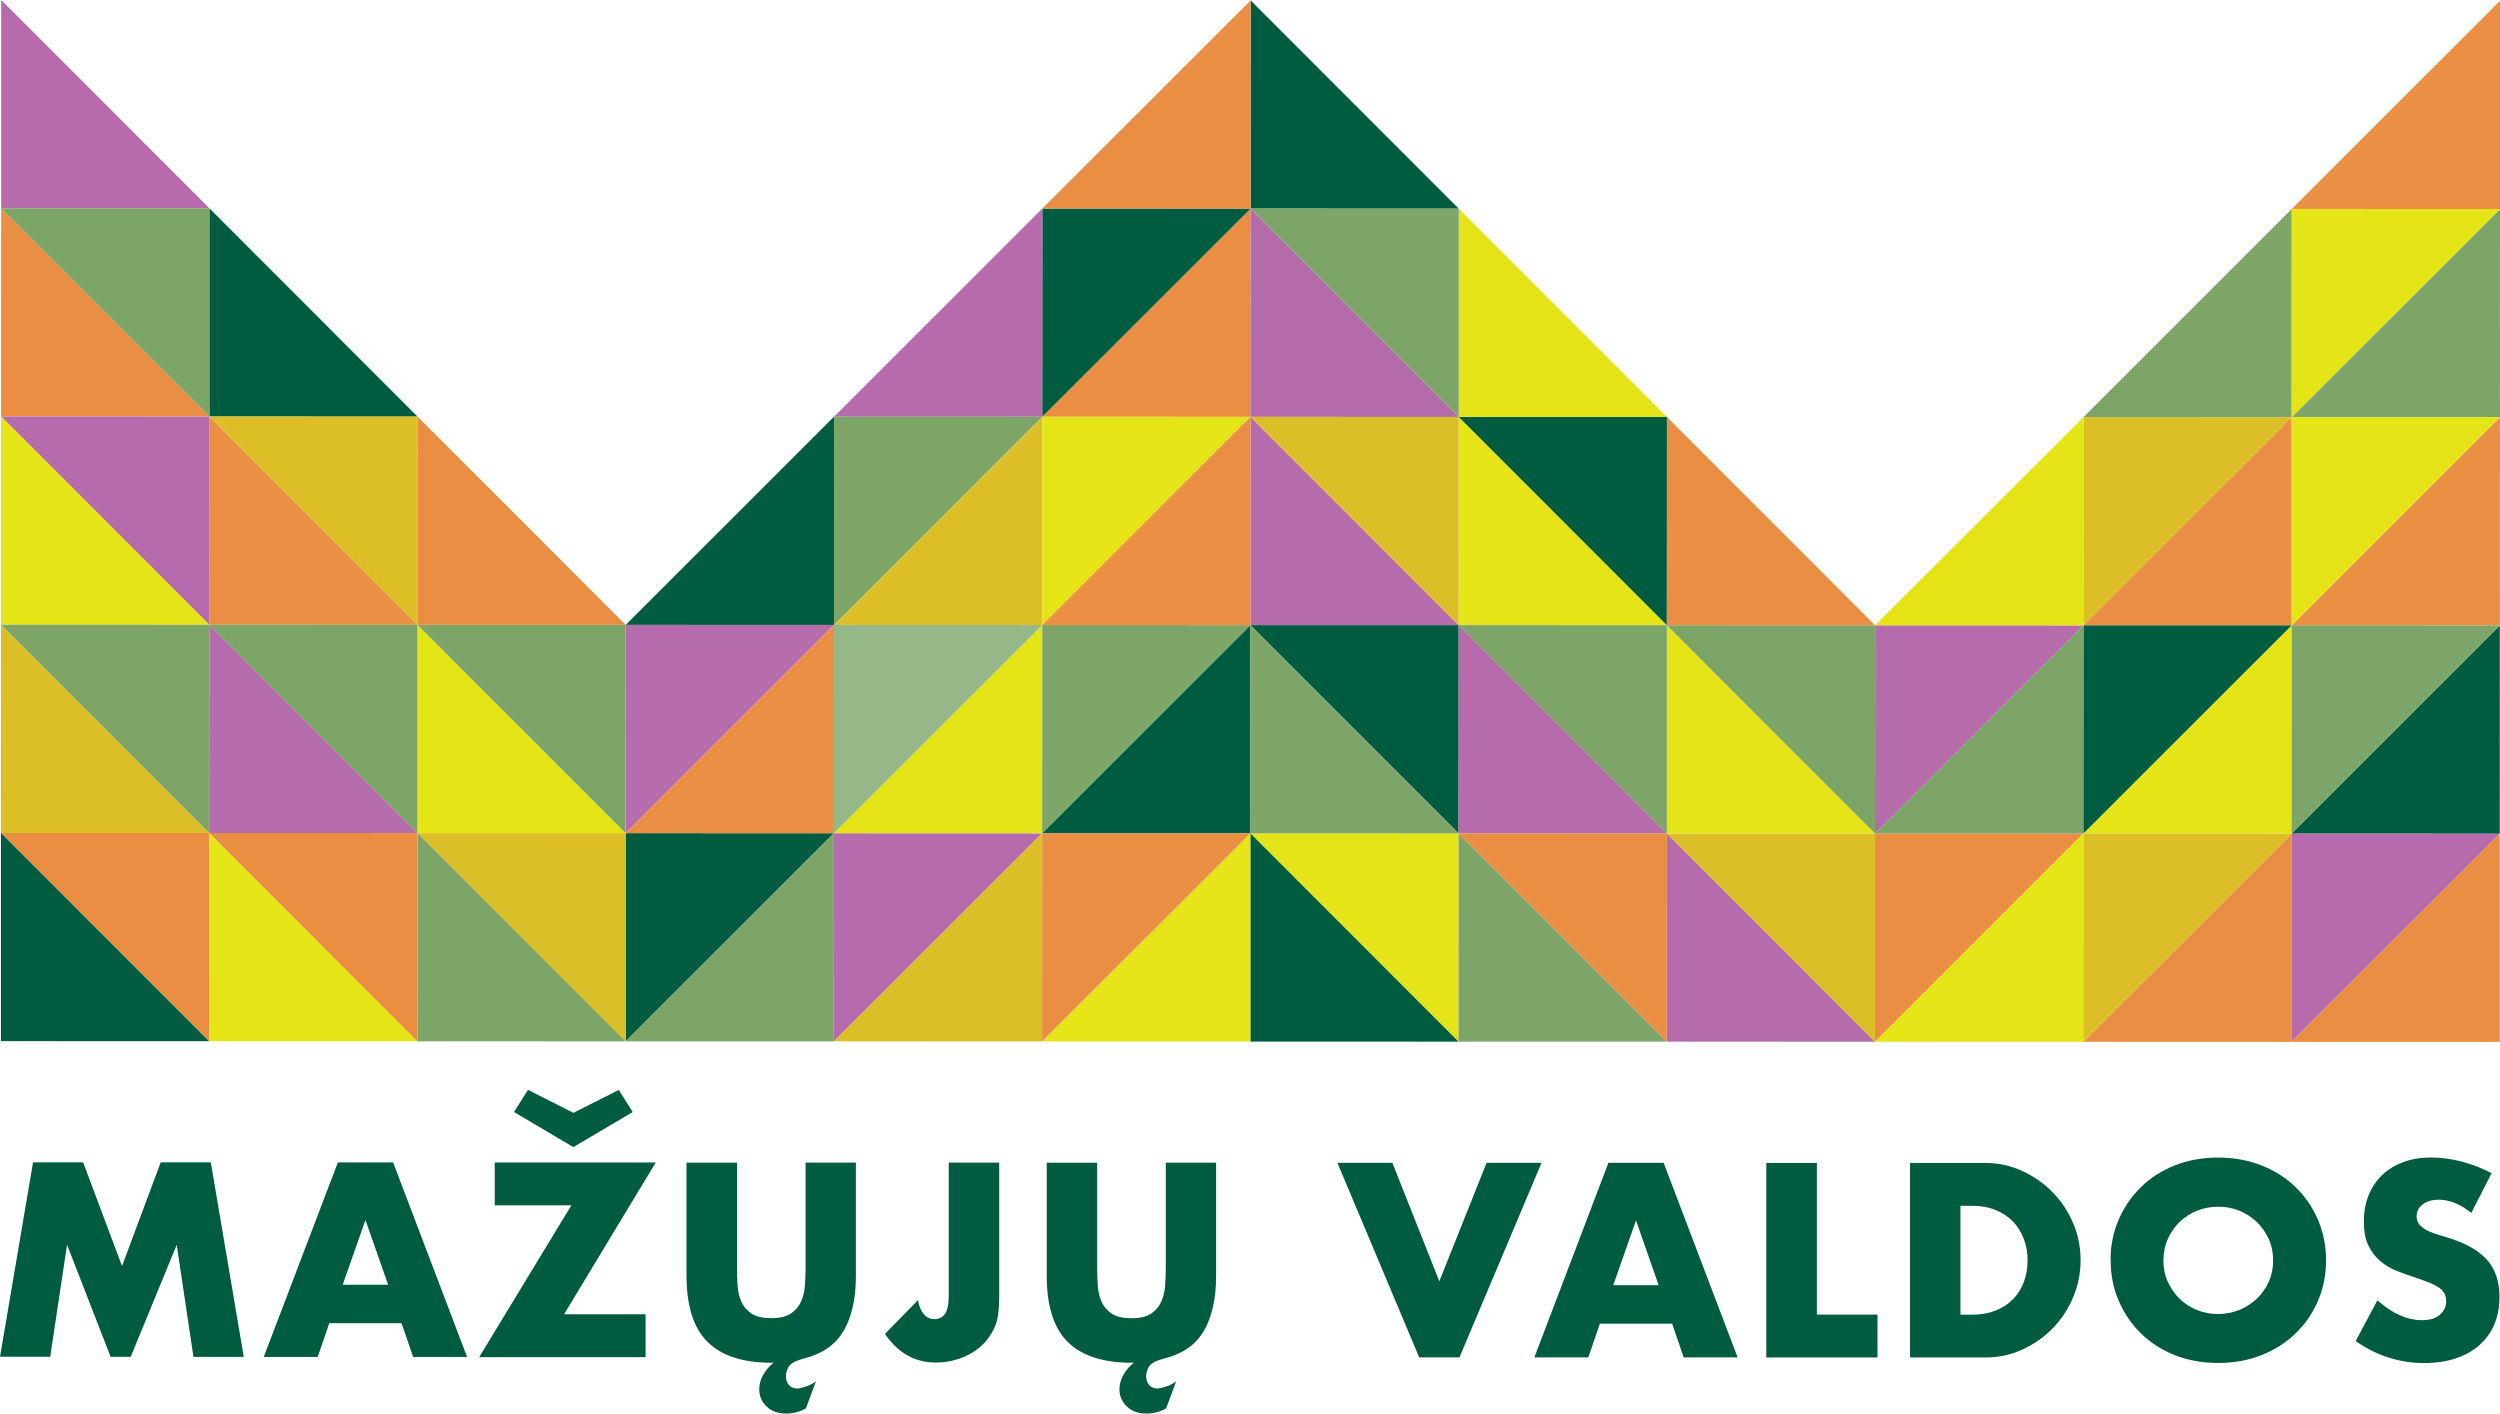 <?xml version="1.0" encoding="UTF-8"?><svg id="Layer_2" xmlns="http://www.w3.org/2000/svg" viewBox="0 0 295.66 167.17"><defs><style>.cls-1{fill:#ea8e44;}.cls-2{fill:#96b787;}.cls-3{fill:#7ca567;}.cls-4{fill:#b56bac;}.cls-5{fill:#e4e417;}.cls-6{fill:#dcbf26;}.cls-7{fill:#005c40;}</style></defs><g id="Layer_1-2"><polyline class="cls-4" points="98.63 73.91 74 73.9 73.99 98.53"/><polyline class="cls-5" points="246.38 98.58 271.01 98.59 271.02 73.96"/><polyline class="cls-5" points="147.87 98.55 172.5 98.56 172.49 123.19"/><polyline class="cls-1" points="271.02 73.96 295.64 73.97 295.65 49.34"/><polyline class="cls-1" points=".11 98.51 24.74 98.51 24.73 123.14"/><polyline class="cls-1" points="24.76 49.26 .13 49.25 .14 24.63"/><polyline class="cls-1" points="49.37 73.9 24.75 73.89 24.76 49.26"/><polyline class="cls-1" points="123.26 49.29 147.89 49.3 147.9 24.67"/><polyline class="cls-1" points="246.37 123.21 271 123.22 271.01 98.59"/><polyline class="cls-1" points="246.39 73.96 271.02 73.96 271.02 49.34"/><polyline class="cls-3" points="246.4 49.33 271.02 49.34 271.03 24.71"/><polyline class="cls-1" points="246.38 98.58 221.75 98.58 221.75 123.2"/><polyline class="cls-4" points="172.51 73.93 147.88 73.93 147.89 49.3"/><polyline class="cls-5" points="197.13 73.94 172.51 73.93 172.52 49.31"/><polyline class="cls-6" points="24.74 98.51 .11 98.51 .12 73.88"/><polyline class="cls-7" points="49.38 49.27 24.76 49.26 24.76 24.63"/><polyline class="cls-7" points="123.25 98.55 147.87 98.55 147.88 73.93"/><polyline class="cls-7" points="147.9 24.67 123.27 24.66 123.26 49.29"/><polyline class="cls-7" points="98.62 98.54 73.99 98.53 73.99 123.16"/><polyline class="cls-7" points="74 73.9 98.63 73.91 98.64 49.28"/><polyline class="cls-7" points="271.01 98.59 295.63 98.6 295.64 73.97"/><polyline class="cls-3" points="271.02 49.34 295.65 49.34 295.66 24.72"/><polyline class="cls-7" points="271.02 73.96 246.39 73.96 246.38 98.58"/><polyline class="cls-7" points="172.49 123.19 147.87 123.18 147.87 98.55"/><polyline class="cls-7" points="147.88 73.93 172.51 73.93 172.5 98.56"/><polyline class="cls-7" points="172.52 49.31 197.14 49.31 197.13 73.94"/><polyline class="cls-4" points=".13 49.25 24.76 49.26 24.75 73.89"/><polyline class="cls-4" points="49.37 98.52 24.74 98.51 24.75 73.89"/><polyline class="cls-4" points="123.25 98.55 98.62 98.54 98.61 123.16"/><polyline class="cls-4" points="98.64 49.28 123.26 49.29 123.27 24.66"/><polyline class="cls-4" points="295.63 98.6 271.01 98.59 271 123.22"/><polyline class="cls-4" points="246.39 73.96 221.76 73.95 221.75 98.58"/><polyline class="cls-4" points="172.52 49.31 147.89 49.3 147.9 24.67"/><polyline class="cls-4" points="197.13 98.57 172.5 98.56 172.51 73.93"/><polyline class="cls-4" points="221.75 123.2 197.12 123.19 197.13 98.57"/><polyline class="cls-7" points="24.73 123.14 .11 123.13 .11 98.51"/><polyline class="cls-4" points="24.76 24.63 .14 24.63 .14 0"/><polyline class="cls-6" points="24.76 49.26 49.38 49.27 49.37 73.9"/><polyline class="cls-6" points="49.37 98.52 73.99 98.53 73.99 123.16"/><polyline class="cls-6" points="98.61 123.16 123.24 123.17 123.25 98.55"/><polyline class="cls-6" points="98.63 73.91 123.26 73.92 123.26 49.29"/><polyline class="cls-6" points="271.01 98.59 246.38 98.58 246.37 123.21"/><polyline class="cls-6" points="271.02 49.34 246.4 49.33 246.39 73.96"/><polyline class="cls-6" points="147.89 49.3 172.52 49.31 172.51 73.93"/><polyline class="cls-7" points="172.52 24.68 147.9 24.67 147.91 .05"/><polyline class="cls-6" points="197.13 98.57 221.75 98.58 221.75 123.2"/><polyline class="cls-5" points="24.75 73.89 .12 73.88 .13 49.25"/><polyline class="cls-5" points="49.36 123.15 24.73 123.14 24.74 98.51"/><polyline class="cls-5" points="73.99 98.53 49.37 98.52 49.37 73.9"/><polyline class="cls-5" points="123.24 123.17 147.87 123.18 147.87 98.55"/><polyline class="cls-5" points="147.89 49.3 123.26 49.29 123.26 73.92"/><polyline class="cls-1" points="123.27 24.66 147.9 24.67 147.9 .05"/><polyline class="cls-5" points="98.62 98.54 123.25 98.55 123.26 73.92"/><polyline class="cls-1" points="271 123.22 295.63 123.22 295.63 98.6"/><polyline class="cls-5" points="295.65 49.34 271.02 49.34 271.02 73.96"/><polyline class="cls-1" points="271.03 24.71 295.66 24.72 295.66 .09"/><polyline class="cls-5" points="221.75 123.2 246.37 123.21 246.38 98.58"/><polyline class="cls-5" points="221.76 73.95 246.39 73.96 246.4 49.33"/><polyline class="cls-5" points="197.14 49.31 172.52 49.31 172.52 24.68"/><polyline class="cls-5" points="221.75 98.58 197.13 98.57 197.13 73.94"/><polyline class="cls-2" points="123.26 73.92 98.63 73.91 98.62 98.54"/><polyline class="cls-3" points=".12 73.88 24.75 73.89 24.74 98.51"/><polyline class="cls-3" points=".14 24.63 24.76 24.63 24.76 49.26"/><polyline class="cls-3" points="24.75 73.89 49.37 73.9 49.37 98.52"/><polyline class="cls-3" points="73.99 123.16 49.36 123.15 49.37 98.52"/><polyline class="cls-3" points="49.37 73.9 74 73.9 73.99 98.53"/><polyline class="cls-3" points="147.88 73.93 123.26 73.92 123.25 98.55"/><polyline class="cls-3" points="123.26 49.29 98.64 49.28 98.63 73.91"/><polyline class="cls-3" points="73.99 123.16 98.61 123.16 98.62 98.54"/><polyline class="cls-3" points="295.64 73.97 271.02 73.96 271.01 98.59"/><polyline class="cls-5" points="295.66 24.72 271.03 24.71 271.02 49.34"/><polyline class="cls-3" points="221.75 98.58 246.38 98.58 246.39 73.96"/><polyline class="cls-3" points="172.5 98.56 147.87 98.55 147.88 73.93"/><polyline class="cls-3" points="147.9 24.67 172.52 24.68 172.52 49.31"/><polyline class="cls-3" points="197.12 123.19 172.49 123.19 172.5 98.56"/><polyline class="cls-3" points="172.51 73.93 197.13 73.94 197.13 98.57"/><polyline class="cls-3" points="197.13 73.94 221.76 73.95 221.75 98.58"/><polyline class="cls-1" points="24.74 98.51 49.37 98.52 49.36 123.15"/><polyline class="cls-1" points="74 73.9 49.37 73.9 49.38 49.27"/><polyline class="cls-1" points="147.87 98.55 123.25 98.55 123.24 123.17"/><polyline class="cls-1" points="123.26 73.92 147.88 73.93 147.89 49.3"/><polyline class="cls-1" points="73.99 98.53 98.62 98.54 98.63 73.91"/><polyline class="cls-1" points="172.5 98.56 197.13 98.57 197.12 123.19"/><polyline class="cls-1" points="221.76 73.95 197.13 73.94 197.14 49.31"/><path class="cls-7" d="M0,160.47l3.91-23.01h5.92s4.6,12.27,4.6,12.27l4.58-12.27h5.92s3.9,23.01,3.9,23.01h-5.95s-1.98-13.25-1.98-13.25l-5.44,13.24h-2.38l-5.15-13.25-1.99,13.24H0Z"/><path class="cls-7" d="M47.48,156.49h-8.54s-1.37,3.99-1.37,3.99h-6.38s8.77-23.01,8.77-23.01h6.53s8.75,23.01,8.75,23.01h-6.38s-1.37-4-1.37-4ZM45.9,151.94l-2.68-7.66-2.69,7.66h5.37Z"/><path class="cls-7" d="M66.71,155.43h9.64s0,5.07,0,5.07h-19.68s10.9-17.95,10.9-17.95h-9.06s0-5.07,0-5.07h19.04s-10.84,17.95-10.84,17.95ZM74.83,131.51l-7.02,4.15-7.02-4.15,1.65-2.62,5.37,2.72,5.37-2.71,1.65,2.62Z"/><path class="cls-7" d="M87.16,137.49v12.51c0,.67.02,1.36.07,2.06.05.7.2,1.34.46,1.91.25.57.66,1.03,1.2,1.39.55.36,1.32.53,2.32.53s1.76-.18,2.3-.53c.54-.36.94-.82,1.21-1.39.26-.57.42-1.21.47-1.91s.08-1.39.08-2.06v-12.51s5.95,0,5.95,0v13.34c0,1.49-.13,2.75-.39,3.8-.25,1.05-.59,1.93-.99,2.64-.41.71-.87,1.28-1.37,1.71-.51.43-1.02.76-1.53,1.01-.51.24-.99.43-1.45.55s-.83.23-1.11.34c-.61.22-1,.51-1.17.87-.17.36-.26.69-.26.99,0,.28.05.52.14.72.09.19.2.35.34.46.13.11.27.19.43.23.15.04.3.06.44.06.22,0,.56-.08,1.01-.23.45-.15.84-.36,1.19-.62l-1.19,3.2c-.35.2-.72.36-1.13.46-.41.1-.81.15-1.22.15-.96,0-1.72-.28-2.3-.84-.58-.56-.87-1.24-.87-2.03,0-.57.15-1.13.46-1.69.31-.56.72-1.04,1.25-1.45h-.27c-3.4,0-5.92-.83-7.57-2.48-1.65-1.65-2.47-4.26-2.47-7.84v-13.34s5.99,0,5.99,0Z"/><path class="cls-7" d="M118.17,137.5v15.96c0,.67-.04,1.29-.11,1.86s-.19,1.06-.35,1.46c-.26.65-.63,1.25-1.08,1.79-.46.54-.99,1-1.6,1.37-.61.38-1.29.67-2.03.88s-1.52.32-2.33.32c-2.46,0-4.47-1.13-6.01-3.39l3.91-4c.1.69.32,1.24.67,1.65.35.41.77.61,1.28.61,1.12,0,1.68-.88,1.68-2.65v-15.87s5.99,0,5.99,0Z"/><path class="cls-7" d="M129.76,137.5v12.51c0,.67.02,1.36.07,2.06s.2,1.34.46,1.91c.25.57.66,1.03,1.2,1.39.55.36,1.32.53,2.32.53s1.76-.18,2.3-.53c.54-.36.94-.82,1.21-1.39.26-.57.42-1.21.47-1.91s.08-1.39.08-2.06v-12.51s5.95,0,5.95,0v13.34c0,1.49-.13,2.75-.39,3.8-.25,1.05-.59,1.93-.99,2.64-.41.71-.87,1.28-1.37,1.71-.51.43-1.02.76-1.53,1.01-.51.24-.99.43-1.45.55-.46.12-.83.23-1.11.33-.61.22-1,.51-1.17.87-.17.36-.26.69-.26.99,0,.28.05.52.14.72.09.19.2.35.34.46.13.11.27.19.43.23.15.04.3.06.44.06.22,0,.56-.08,1.01-.23.45-.15.84-.36,1.19-.62l-1.19,3.2c-.35.2-.72.36-1.13.46-.41.1-.81.15-1.22.15-.96,0-1.72-.28-2.3-.84-.58-.56-.87-1.24-.87-2.03,0-.57.15-1.13.46-1.69.31-.56.72-1.04,1.25-1.45h-.27c-3.4,0-5.92-.83-7.57-2.47-1.65-1.65-2.47-4.26-2.47-7.84v-13.34s5.99,0,5.99,0Z"/><path class="cls-7" d="M164.67,137.52l5.55,14.01,5.59-14.01h6.5s-9.71,23.01-9.71,23.01h-4.76s-9.67-23.01-9.67-23.01h6.5Z"/><path class="cls-7" d="M197.75,156.54h-8.54s-1.37,3.99-1.37,3.99h-6.38s8.76-23.01,8.76-23.01h6.53s8.75,23.01,8.75,23.01h-6.38s-1.37-4-1.37-4ZM196.16,151.99l-2.68-7.66-2.69,7.66h5.37Z"/><path class="cls-7" d="M214.87,137.53v17.94s7.17,0,7.17,0v5.07s-13.15,0-13.15,0v-23.01s5.99,0,5.99,0Z"/><path class="cls-7" d="M225.89,137.53h8.85c1.57,0,3.04.32,4.41.95,1.37.63,2.57,1.47,3.6,2.52s1.84,2.27,2.43,3.66c.59,1.39.88,2.85.88,4.38,0,1.51-.29,2.96-.87,4.35-.58,1.39-1.38,2.62-2.41,3.68-1.03,1.06-2.23,1.9-3.6,2.53s-2.85.95-4.44.94h-8.85s0-23.01,0-23.01ZM231.86,155.48h1.37c1.04,0,1.96-.16,2.78-.49.81-.32,1.5-.77,2.06-1.34.56-.57.99-1.25,1.28-2.03.29-.78.44-1.64.44-2.58,0-.92-.15-1.77-.46-2.56-.31-.79-.74-1.48-1.3-2.05-.56-.57-1.25-1.02-2.06-1.34-.81-.33-1.73-.49-2.75-.49h-1.37v12.88Z"/><path class="cls-7" d="M249.6,149.05c0-1.71.32-3.3.95-4.78.63-1.47,1.51-2.76,2.63-3.86,1.12-1.1,2.46-1.96,4.01-2.58s3.27-.93,5.14-.93c1.85,0,3.56.31,5.13.93,1.57.62,2.91,1.48,4.04,2.58,1.13,1.1,2.01,2.39,2.64,3.86.63,1.48.95,3.07.95,4.78,0,1.71-.32,3.3-.95,4.77-.63,1.48-1.51,2.76-2.64,3.86s-2.48,1.96-4.04,2.58c-1.57.62-3.28.93-5.13.93-1.87,0-3.59-.31-5.14-.93-1.56-.62-2.89-1.48-4.01-2.58-1.12-1.1-1.99-2.39-2.62-3.86-.63-1.47-.95-3.07-.94-4.78ZM255.85,149.05c0,.92.17,1.76.52,2.53.35.77.81,1.45,1.4,2.02s1.28,1.01,2.06,1.33c.78.32,1.61.47,2.49.47s1.7-.16,2.49-.47c.78-.32,1.47-.76,2.08-1.33.6-.57,1.07-1.24,1.42-2.01.35-.77.52-1.62.52-2.53,0-.92-.17-1.76-.52-2.53-.35-.77-.82-1.44-1.42-2.02-.6-.57-1.29-1.01-2.07-1.33-.78-.32-1.61-.47-2.49-.47-.87,0-1.7.16-2.49.47s-1.47.76-2.06,1.33c-.59.57-1.06,1.24-1.4,2.01-.35.77-.52,1.62-.52,2.53Z"/><path class="cls-7" d="M292.26,143.44c-.65-.53-1.3-.92-1.95-1.18-.65-.25-1.28-.38-1.89-.38-.77,0-1.4.18-1.89.55-.49.37-.73.84-.73,1.43,0,.41.12.74.37,1.01.24.26.56.49.96.69.4.19.84.36,1.34.5.5.14.99.3,1.48.46,1.95.65,3.38,1.52,4.29,2.61.9,1.09,1.36,2.51,1.36,4.26,0,1.18-.2,2.25-.6,3.2-.4.96-.98,1.77-1.74,2.46-.76.68-1.7,1.21-2.81,1.59-1.11.38-2.37.56-3.77.56-2.91,0-5.61-.87-8.09-2.6l2.57-4.82c.89.79,1.78,1.38,2.65,1.77.87.39,1.74.58,2.59.58.98,0,1.7-.22,2.18-.67.48-.45.72-.96.72-1.53,0-.35-.06-.65-.18-.9-.12-.25-.32-.49-.61-.7s-.66-.41-1.11-.6c-.46-.18-1.01-.39-1.66-.61-.77-.24-1.53-.51-2.27-.81-.74-.29-1.4-.69-1.98-1.18-.58-.49-1.05-1.1-1.4-1.85-.36-.74-.53-1.68-.53-2.82,0-1.14.19-2.17.56-3.1.38-.93.91-1.72,1.59-2.38.68-.66,1.52-1.17,2.5-1.54s2.09-.55,3.31-.55c1.14,0,2.33.16,3.57.47,1.24.32,2.43.78,3.57,1.39l-2.38,4.67Z"/></g></svg>